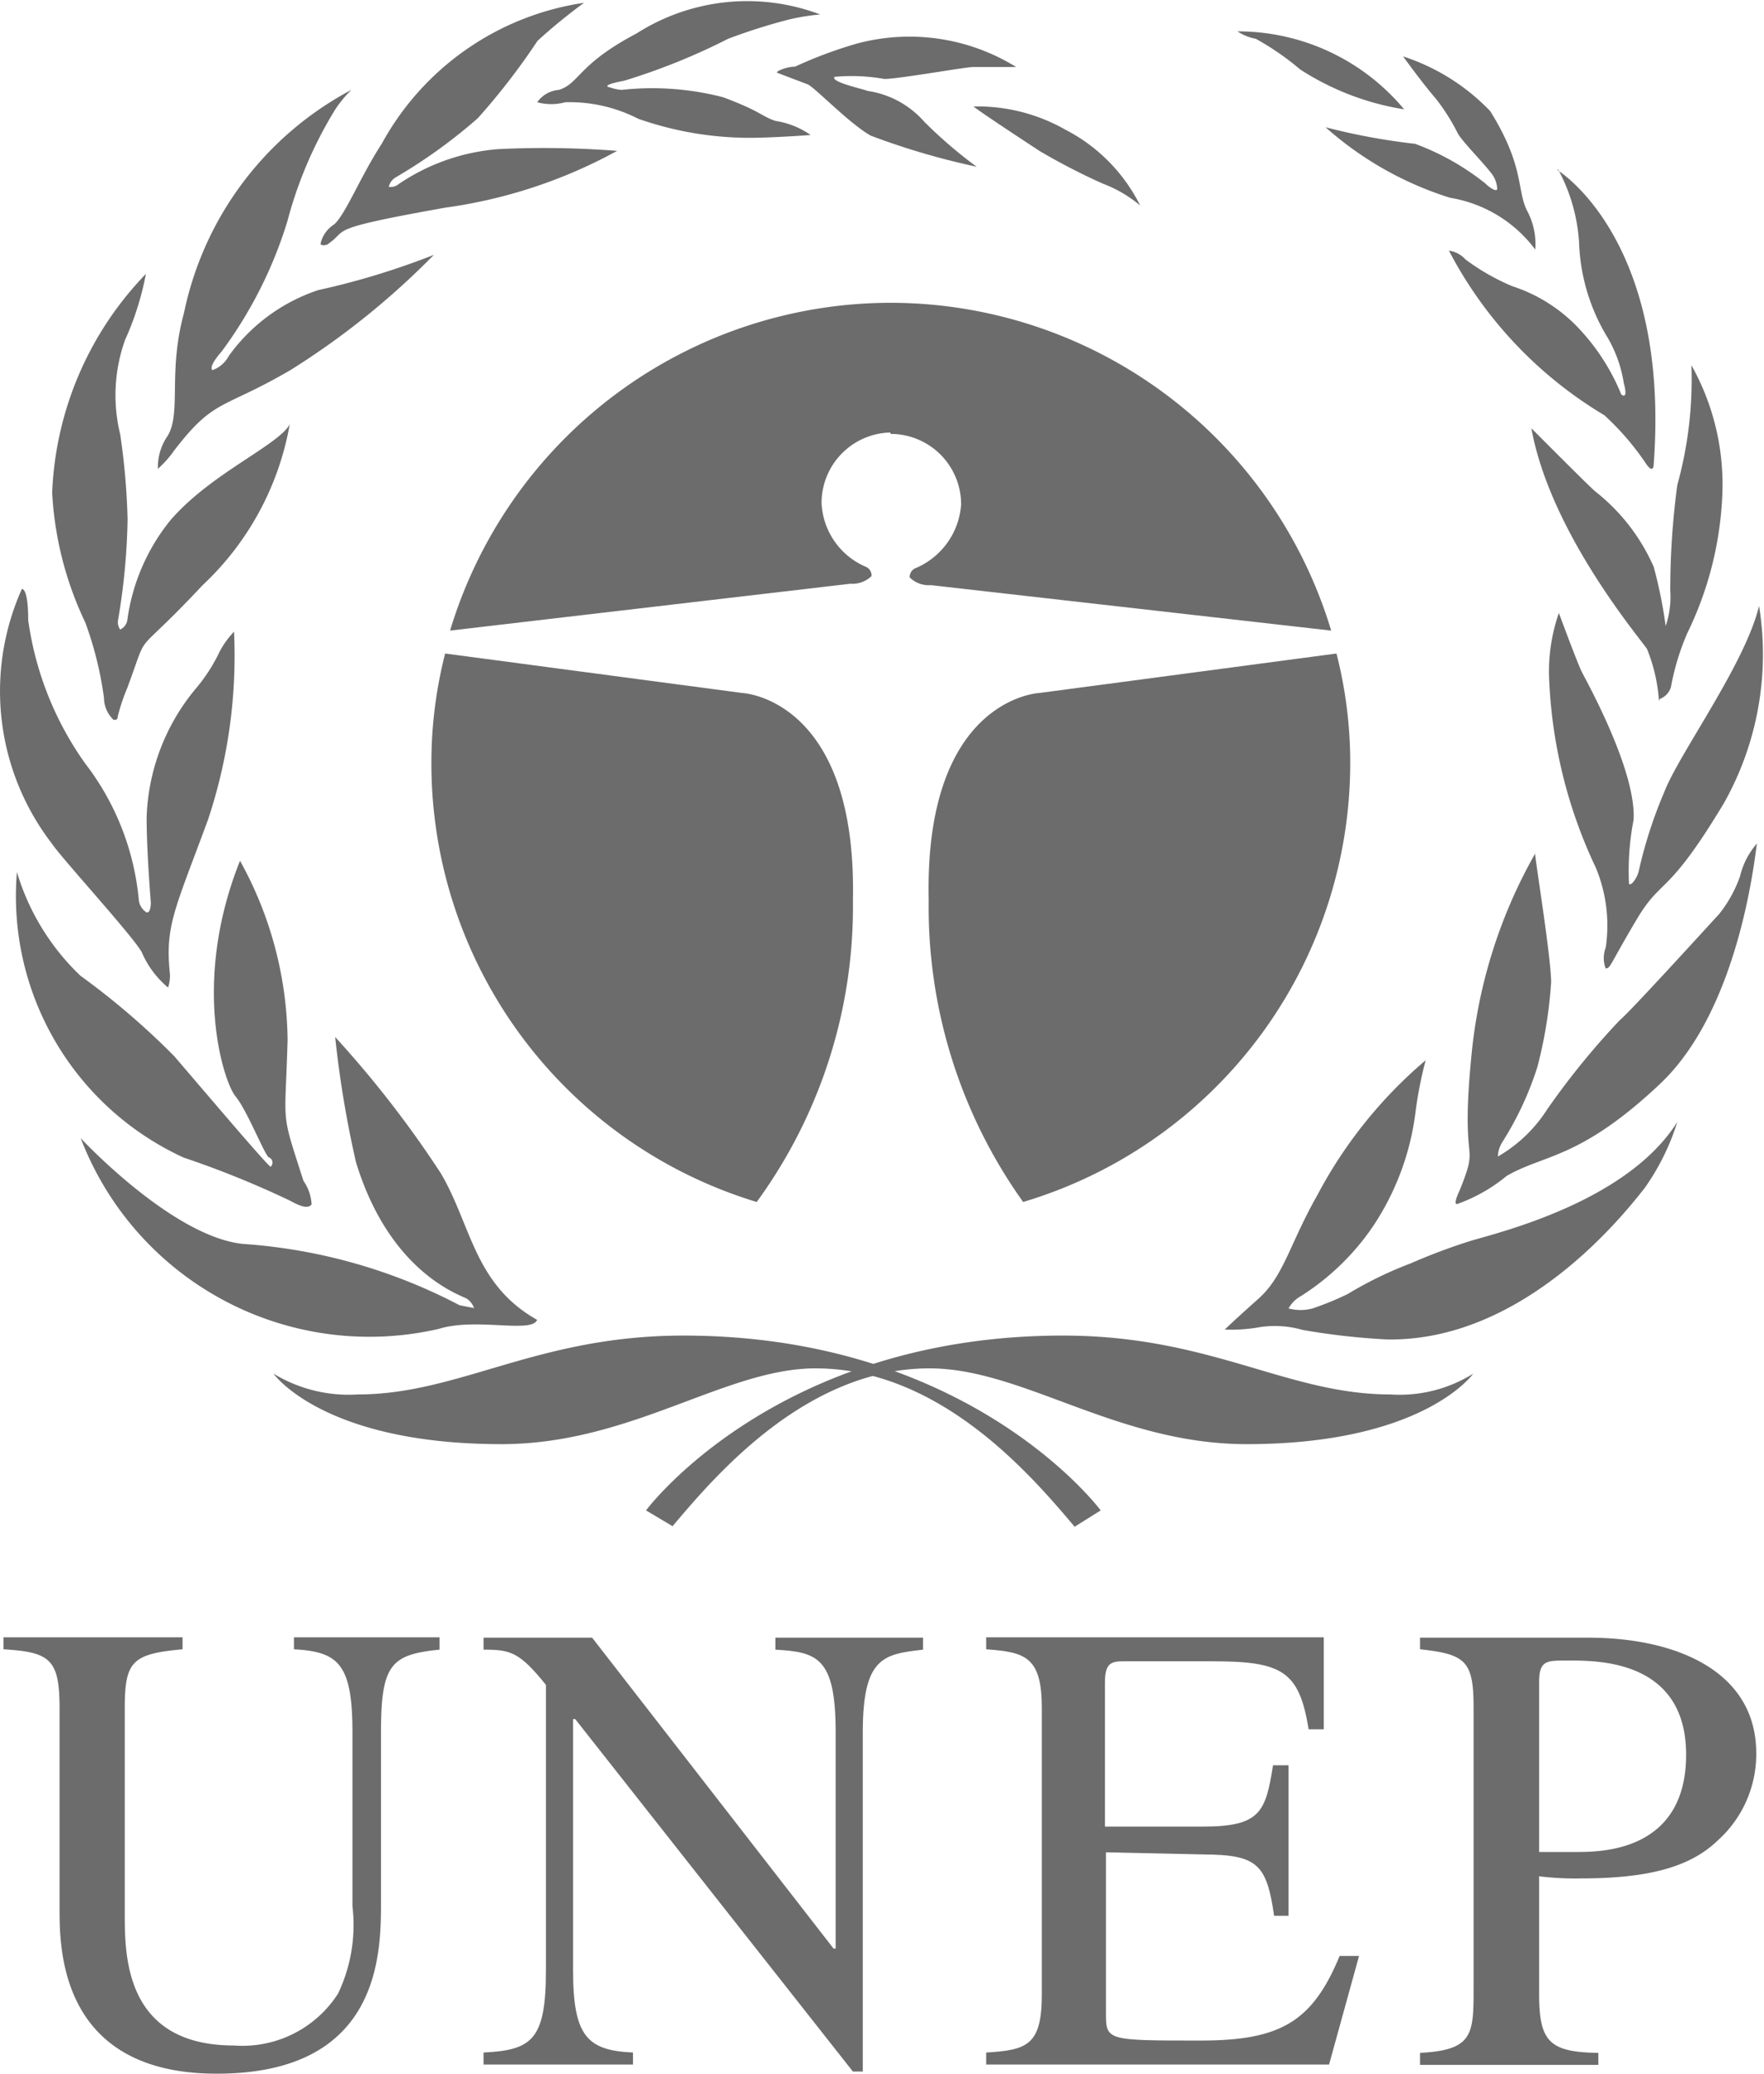 <svg id="Layer_1" data-name="Layer 1" xmlns="http://www.w3.org/2000/svg" viewBox="0 0 50.05 58.84"><defs><style>.cls-1{fill:#6c6c6c;}</style></defs><title>logo-unep</title><path class="cls-1" d="M233.91,109.21a13,13,0,0,1-9.23-12.44,12.53,12.53,0,0,1,.39-3.12l8.43,1.12s3.26,0.14,3.14,5.88a14.21,14.21,0,0,1-2.73,8.56" transform="translate(-212.44 -75.11)"/><path class="cls-1" d="M241.47,109.21a13,13,0,0,0,9.28-12.44,12.49,12.49,0,0,0-.39-3.12l-8.43,1.12s-3.27.14-3.14,5.88a14.39,14.39,0,0,0,2.68,8.56" transform="translate(-212.44 -75.11)"/><path class="cls-1" d="M237.71,87.42a2,2,0,0,1,2,2,2.12,2.12,0,0,1-1.32,1.82,0.28,0.28,0,0,0-.14.25,0.77,0.77,0,0,0,.6.22L250.21,93a13.07,13.07,0,0,0-12.49-9.3h0A13.07,13.07,0,0,0,225.21,93l11.36-1.33a0.77,0.77,0,0,0,.6-0.22,0.28,0.28,0,0,0-.14-0.25,2.07,2.07,0,0,1-1.28-1.82,2,2,0,0,1,1.95-2" transform="translate(-212.44 -75.11)"/><path class="cls-1" d="M242.92,118.43l0.75-.47S240,113,231.83,113c-4.16,0-6.35,1.67-9.24,1.67a4.1,4.1,0,0,1-2.39-.59s1.4,2,6.47,2c3.68,0,6.35-2.15,8.91-2.15,3.59,0,6.21,3.15,7.34,4.48" transform="translate(-212.44 -75.11)"/><path class="cls-1" d="M231.56,118.43l-0.79-.47S234.44,113,242.6,113c4.2,0,6.35,1.67,9.29,1.67a3.94,3.94,0,0,0,2.35-.59s-1.4,2-6.43,2c-3.68,0-6.35-2.15-9-2.15-3.55,0-6.16,3.15-7.29,4.48" transform="translate(-212.44 -75.11)"/><path class="cls-1" d="M227.68,112.55c-0.14.4-1.73-.07-2.79,0.26a8.77,8.77,0,0,1-10.16-5.41s2.6,2.8,4.61,3a15.46,15.46,0,0,1,6.14,1.74l0.41,0.08a0.53,0.53,0,0,0-.21-0.27c-0.26-.13-2.2-0.79-3.14-3.87a30,30,0,0,1-.59-3.55,30.11,30.11,0,0,1,3,3.87c0.87,1.48.94,3.15,2.74,4.16" transform="translate(-212.44 -75.11)"/><path class="cls-1" d="M221.28,109.28c-0.14.19-.54-0.08-0.68-0.14a27.21,27.21,0,0,0-2.95-1.19,8.16,8.16,0,0,1-4.73-8.1,6.72,6.72,0,0,0,1.8,2.94,21.35,21.35,0,0,1,2.66,2.28c0.81,0.94,2.67,3.14,2.74,3.14a0.16,0.16,0,0,0-.06-0.27c-0.14-.13-0.61-1.33-0.94-1.73s-1.26-3.21.13-6.68a10.69,10.69,0,0,1,1.35,5.08c-0.07,2.54-.21,1.94.45,4a1.28,1.28,0,0,1,.23.66" transform="translate(-212.44 -75.11)"/><path class="cls-1" d="M217.2,103.12a2.71,2.71,0,0,1-.74-1c-0.27-.48-2.28-2.67-2.55-3.08a7.09,7.09,0,0,1-.85-7.22s0.18-.06.18,0.88a9.17,9.17,0,0,0,1.61,4.06,7.47,7.47,0,0,1,1.53,3.9,0.48,0.48,0,0,0,.21.33c0.13,0.05.13-.27,0.13-0.27s-0.12-1.46-.12-2.41A6,6,0,0,1,218,94.64a4.84,4.84,0,0,0,.68-1.06,2.59,2.59,0,0,1,.4-0.55,14.7,14.7,0,0,1-.74,5.34c-0.94,2.55-1.22,3-1.08,4.36a1,1,0,0,1-.05.39" transform="translate(-212.44 -75.11)"/><path class="cls-1" d="M215.64,95.51a0.87,0.87,0,0,1-.25-0.6,10.05,10.05,0,0,0-.53-2.14,9.75,9.75,0,0,1-.94-3.68,9.47,9.47,0,0,1,2.66-6.21,8.24,8.24,0,0,1-.59,1.87,4.66,4.66,0,0,0-.14,2.68,19.66,19.66,0,0,1,.21,2.41,18.69,18.69,0,0,1-.27,2.86,0.35,0.35,0,0,0,.06.27,0.36,0.36,0,0,0,.2-0.25,5.72,5.72,0,0,1,1.2-2.82c1.13-1.34,3.08-2.15,3.41-2.75a8.2,8.2,0,0,1-2.47,4.56c-2.07,2.21-1.47,1.12-2.14,2.92a5.43,5.43,0,0,0-.27.81c0,0.14-.14.08-0.14,0.08" transform="translate(-212.44 -75.11)"/><path class="cls-1" d="M216.92,88.41a1.56,1.56,0,0,1,.28-0.94c0.39-.66,0-1.8.46-3.48a9.29,9.29,0,0,1,4.75-6.33,3.33,3.33,0,0,0-.48.59,11.8,11.8,0,0,0-1.34,3.15,12.22,12.22,0,0,1-1.86,3.68c-0.41.47-.26,0.53-0.26,0.53a0.84,0.84,0,0,0,.46-0.4,5.11,5.11,0,0,1,2.54-1.87,21.5,21.5,0,0,0,3.28-1,22.17,22.17,0,0,1-4.07,3.27c-1.94,1.13-2.15.79-3.29,2.27a3,3,0,0,1-.47.53" transform="translate(-212.44 -75.11)"/><path class="cls-1" d="M221.54,82a0.88,0.88,0,0,1,.39-0.53c0.34-.33.73-1.34,1.34-2.28a7.84,7.84,0,0,1,5.74-4,15.74,15.74,0,0,0-1.32,1.08A19.14,19.14,0,0,1,226,78.46a14.86,14.86,0,0,1-2.33,1.68,0.43,0.43,0,0,0-.2.27,0.34,0.34,0,0,0,.27-0.07,5.83,5.83,0,0,1,2.85-1,26.82,26.82,0,0,1,3.36.05A14.1,14.1,0,0,1,225.08,81c-3.42.61-2.75,0.62-3.29,1a0.23,0.23,0,0,1-.25.05" transform="translate(-212.44 -75.11)"/><path class="cls-1" d="M227.69,78a0.83,0.83,0,0,1,.61-0.34c0.59-.19.53-0.72,2.2-1.6a5.84,5.84,0,0,1,5.21-.54,6.35,6.35,0,0,0-.87.14,16.5,16.5,0,0,0-1.74.55,18.13,18.13,0,0,1-2.95,1.19c-0.74.14-.4,0.19-0.4,0.19a1.19,1.19,0,0,0,.33.07,8,8,0,0,1,2.88.21c1.07,0.4,1.07.53,1.48,0.67a2.36,2.36,0,0,1,1,.4s-1.07.08-1.74,0.08a9.57,9.57,0,0,1-3.15-.54,4.28,4.28,0,0,0-2.07-.47,1.51,1.51,0,0,1-.8,0" transform="translate(-212.44 -75.11)"/><path class="cls-1" d="M234.51,77.13A1.14,1.14,0,0,1,235,77a12.26,12.26,0,0,1,1.74-.65,5.75,5.75,0,0,1,4.53.66h-1.2c-0.25,0-2.12.34-2.54,0.34a5.29,5.29,0,0,0-1.41-.06c-0.13.14,0.75,0.33,0.94,0.4a2.65,2.65,0,0,1,1.61.88,13,13,0,0,0,1.48,1.27,20.77,20.77,0,0,1-3-.88c-0.6-.33-1.61-1.39-1.8-1.46s-0.87-.33-0.87-0.33" transform="translate(-212.44 -75.11)"/><path class="cls-1" d="M240.06,78.13a5.05,5.05,0,0,1,2.61.66,4.85,4.85,0,0,1,2.12,2.15,3.64,3.64,0,0,0-1.06-.62,18.19,18.19,0,0,1-1.8-.93c-0.21-.14-1.62-1.06-1.87-1.26" transform="translate(-212.44 -75.11)"/><path class="cls-1" d="M247.2,112.82s0.21-.21.94-0.86,0.88-1.54,1.68-2.95a12.92,12.92,0,0,1,3.07-3.82,11.41,11.41,0,0,0-.28,1.41,7.52,7.52,0,0,1-1.2,3.28,7,7,0,0,1-2.06,2,0.9,0.9,0,0,0-.35.35,1.31,1.31,0,0,0,.68,0,8.27,8.27,0,0,0,1-.41,10.87,10.87,0,0,1,1.79-.87,16.69,16.69,0,0,1,1.74-.65c0.94-.27,4.43-1.15,5.82-3.36a6.66,6.66,0,0,1-.93,1.88c-0.48.6-3.35,4.35-7.3,4.29a19.73,19.73,0,0,1-2.4-.27,2.83,2.83,0,0,0-1.21-.08,4.68,4.68,0,0,1-1,.07" transform="translate(-212.44 -75.11)"/><path class="cls-1" d="M256,99.32a14.35,14.35,0,0,0-1.81,5.73c-0.33,3.35.26,2.34-.33,3.82,0,0-.2.4-0.08,0.4a4.67,4.67,0,0,0,1.41-.8c1.07-.62,2.08-0.47,4.35-2.61s2.69-6.48,2.75-6.82a2.17,2.17,0,0,0-.48.93,3.67,3.67,0,0,1-.6,1.08c-0.07.07-2.54,2.79-2.81,3a21.69,21.69,0,0,0-2.06,2.53,4.07,4.07,0,0,1-1.4,1.34,0.8,0.8,0,0,1,.12-0.4,9.15,9.15,0,0,0,1-2.14,12.76,12.76,0,0,0,.39-2.4c0-.67-0.4-3.14-0.46-3.68" transform="translate(-212.44 -75.11)"/><path class="cls-1" d="M258,102.59a0.83,0.83,0,0,1,0-.6,4.28,4.28,0,0,0-.28-2.26,13.78,13.78,0,0,1-1.32-5.23,5.06,5.06,0,0,1,.27-2s0.52,1.41.65,1.67,1.55,2.8,1.47,4.2a7.56,7.56,0,0,0-.13,1.82c0.07,0.05.21-.15,0.27-0.34a12.87,12.87,0,0,1,.73-2.27c0.42-1.09,2.29-3.62,2.69-5.28a8.61,8.61,0,0,1-1,5.6c-1.61,2.68-1.75,2.08-2.47,3.29s-0.75,1.39-.86,1.39" transform="translate(-212.44 -75.11)"/><path class="cls-1" d="M259.51,95a4.76,4.76,0,0,0-.34-1.48c-0.27-.39-2.75-3.33-3.28-6.26,0,0,1.59,1.6,1.81,1.79a5.56,5.56,0,0,1,1.66,2.14,13,13,0,0,1,.34,1.68,2.55,2.55,0,0,0,.13-1,22.41,22.41,0,0,1,.2-3,11.2,11.2,0,0,0,.4-3.4,6.92,6.92,0,0,1,.88,3.61,9.87,9.87,0,0,1-1,4,7,7,0,0,0-.46,1.52,0.52,0.52,0,0,1-.32.34" transform="translate(-212.44 -75.11)"/><path class="cls-1" d="M256.62,79.93s3.22,1.93,2.74,8.36c0,0,0,.27-0.2,0a7.65,7.65,0,0,0-1.2-1.4,11.78,11.78,0,0,1-4.41-4.67,0.78,0.78,0,0,1,.47.25,6.24,6.24,0,0,0,1.33.76,4.5,4.5,0,0,1,1.88,1.19,6.08,6.08,0,0,1,1.21,1.88s0.21,0.19.07-.33A3.67,3.67,0,0,0,258,84.6a5.54,5.54,0,0,1-.75-2.46,5,5,0,0,0-.6-2.22" transform="translate(-212.44 -75.11)"/><path class="cls-1" d="M256,82.19a2,2,0,0,0-.21-1.06c-0.33-.6-0.07-1.27-1.07-2.87a6,6,0,0,0-2.47-1.55s0.54,0.75.93,1.2a5.82,5.82,0,0,1,.6.94c0.08,0.21.75,0.87,1,1.21a0.77,0.77,0,0,1,.14.4c0,0.13-.27-0.07-0.33-0.14a7.15,7.15,0,0,0-2-1.13,18.19,18.19,0,0,1-2.54-.47,9.64,9.64,0,0,0,3.53,2A3.78,3.78,0,0,1,256,82.19" transform="translate(-212.44 -75.11)"/><path class="cls-1" d="M252.27,78.2A6.14,6.14,0,0,0,247.55,76a1.38,1.38,0,0,0,.52.21,7.7,7.7,0,0,1,1.26.87,7.61,7.61,0,0,0,2.94,1.13" transform="translate(-212.44 -75.11)"/><path class="cls-1" d="M224.91,121.91c-1.37.14-1.66,0.41-1.66,2.34v4.8c0,1.47,0,4.89-4.66,4.89-4.46,0-4.46-3.56-4.46-4.68v-5.69c0-1.39-.27-1.59-1.59-1.67v-0.34h5.08v0.34c-1.43.13-1.64,0.34-1.64,1.67v5.83c0,1.19,0,3.74,3.1,3.74a3.22,3.22,0,0,0,2.95-1.47,4.51,4.51,0,0,0,.41-2.48v-4.95c0-1.95-.42-2.27-1.66-2.34v-0.34h4.13v0.34Z" transform="translate(-212.44 -75.11)"/><path class="cls-1" d="M238.63,121.91c-1.11.13-1.71,0.2-1.71,2.34v9.63h-0.28l-7.88-10H228.7V131c0,1.88.4,2.28,1.7,2.34v0.34h-4.24v-0.34c1.37-.07,1.77-0.35,1.77-2.34v-8.09c-0.75-.93-1-1-1.77-1v-0.34h3.08l6.85,8.82h0.06v-6.14c0-2.13-.53-2.27-1.71-2.34v-0.34h4.19v0.34Z" transform="translate(-212.44 -75.11)"/><path class="cls-1" d="M250.15,133.68h-9.73v-0.34c1.17-.07,1.58-0.21,1.58-1.66v-8.11c0-1.46-.47-1.59-1.58-1.67v-0.34H250l0,2.61h-0.43c-0.27-1.66-.75-1.93-2.75-1.93h-2.42c-0.4,0-.61,0-0.61.61v4.08h2.77c1.64,0,1.79-.41,2-1.74H249v4.27h-0.41c-0.21-1.47-.48-1.73-2-1.74l-2.77-.06v4.55c0,0.79,0,.79,2.69.79,2.27,0,3.17-.54,3.94-2.4H251Z" transform="translate(-212.44 -75.11)"/><path class="cls-1" d="M256.11,127.65l1.06,0c0.68,0,3.11,0,3.11-2.76s-2.64-2.67-3.41-2.67c-0.55,0-.76,0-0.76.61v4.8Zm-3.39-6.08h4.78c2.5,0,4.77.95,4.77,3.28a3.29,3.29,0,0,1-1.1,2.48c-0.77.74-1.94,1.07-3.87,1.07a8.32,8.32,0,0,1-1.19-.06v3.34c0,1.35.29,1.65,1.68,1.67v0.34h-5.06v-0.34c1.52-.08,1.52-0.53,1.52-1.87v-7.91c0-1.33-.21-1.53-1.52-1.67v-0.34Z" transform="translate(-212.44 -75.11)"/></svg>